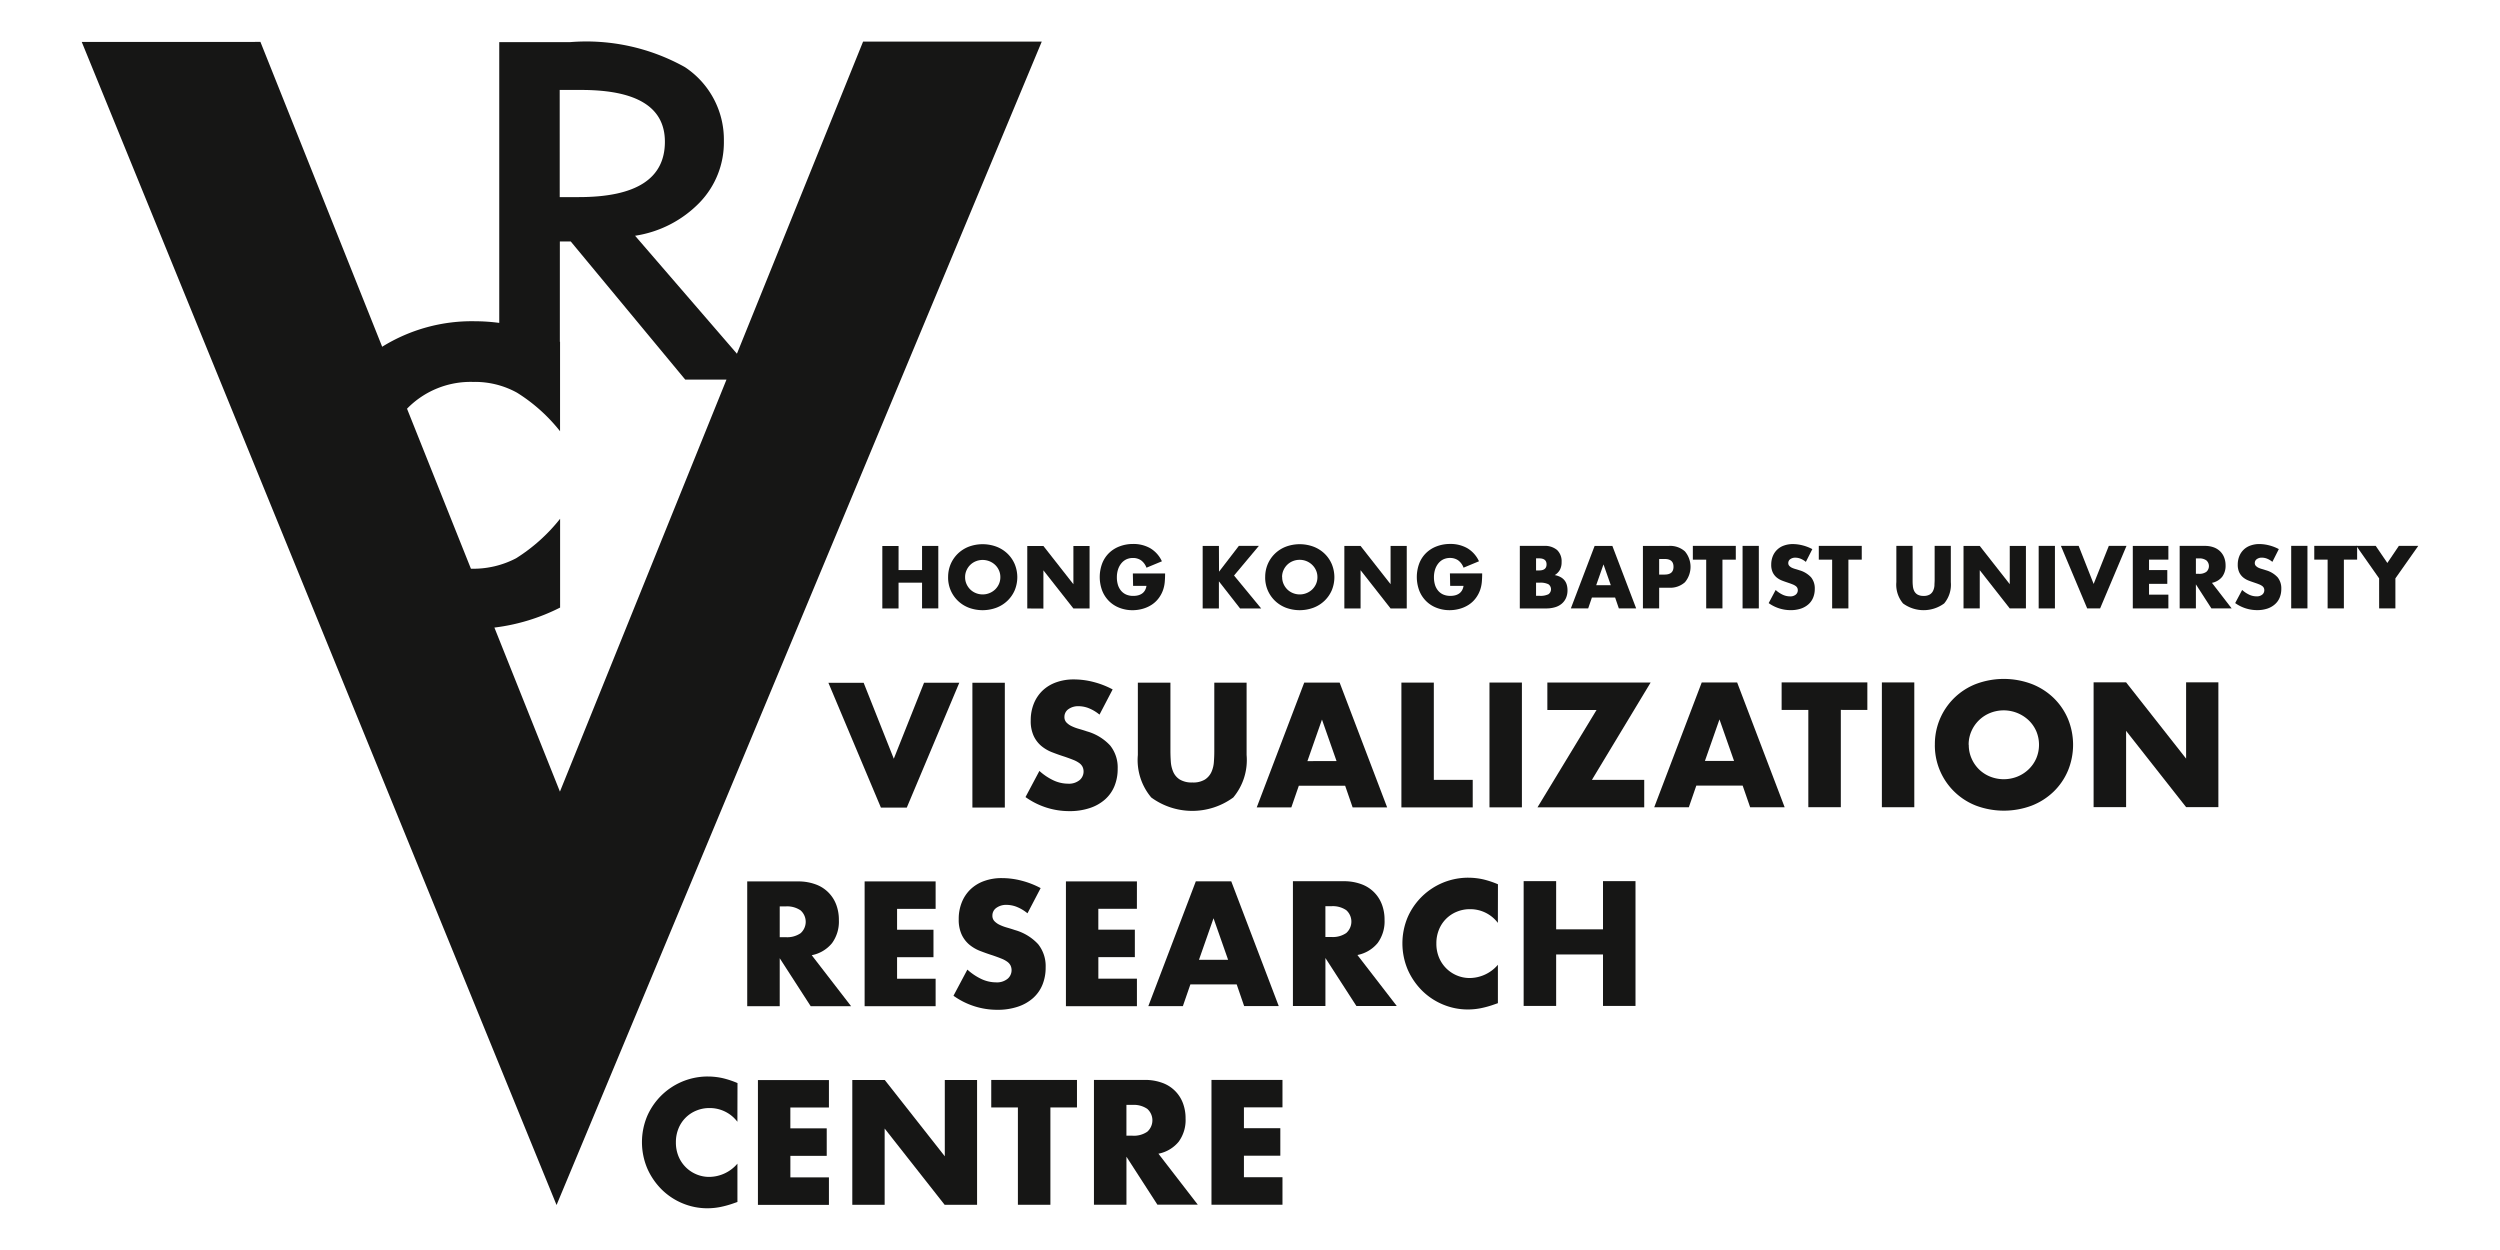 <svg xmlns="http://www.w3.org/2000/svg" xmlns:xlink="http://www.w3.org/1999/xlink" width="100" height="50" viewBox="0 0 100 50">
  <defs>
    <clipPath id="clip-path">
      <rect id="Rectangle_7" data-name="Rectangle 7" width="93.46" height="46.669" fill="none"/>
    </clipPath>
    <clipPath id="clip-Custom_Size_1">
      <rect width="100" height="50"/>
    </clipPath>
  </defs>
  <g id="Custom_Size_1" data-name="Custom Size – 1" clip-path="url(#clip-Custom_Size_1)">
    <g id="Group_2" data-name="Group 2" transform="translate(3.27 1.665)">
      <g id="Group_1" data-name="Group 1" clip-path="url(#clip-path)">
        <path id="Path_1" data-name="Path 1" d="M38.4,0,31.253,0,26.207,12.484,22.133,7.765a4.54,4.54,0,0,0,2.576-1.322,3.464,3.464,0,0,0,.976-2.467,3.473,3.473,0,0,0-1.559-2.956,8.09,8.09,0,0,0-4.593-1H16.7l0,11.231a7.45,7.45,0,0,0-.966-.066,6.8,6.8,0,0,0-3.717,1.02L7.147.011,0,.013,18.992,46.536ZM19.118,1.933h.862q3.345,0,3.346,2.072,0,2.213-3.438,2.214h-.769ZM16.506,23.438a7.921,7.921,0,0,0,2.628-.8V19.086a6.972,6.972,0,0,1-1.759,1.579,3.692,3.692,0,0,1-1.785.419h-.023l-2.556-6.4.006-.007a3.544,3.544,0,0,1,2.633-1.065,3.471,3.471,0,0,1,1.76.43,6.746,6.746,0,0,1,1.722,1.542V12.007l-.008,0V7.994h.436L24.14,13.52h1.649L19.127,30Z" fill="#161615"/>
        <path id="Path_2" data-name="Path 2" d="M90.131,76.185l1.206,3.038,1.21-3.039h1.41l-2.1,4.993H90.821l-2.1-4.991Z" transform="translate(-58.855 -50.539)" fill="#161615"/>
        <rect id="Rectangle_1" data-name="Rectangle 1" width="1.297" height="4.992" transform="translate(35.626 25.645)" fill="#161615"/>
        <path id="Path_3" data-name="Path 3" d="M115.094,77.182a1.613,1.613,0,0,0-.424-.255,1.123,1.123,0,0,0-.41-.082.667.667,0,0,0-.41.119.372.372,0,0,0-.159.312.308.308,0,0,0,.079.218.7.7,0,0,0,.209.149,1.753,1.753,0,0,0,.291.109c.108.031.216.064.321.1a2,2,0,0,1,.93.566,1.4,1.4,0,0,1,.3.924,1.8,1.8,0,0,1-.129.7,1.445,1.445,0,0,1-.377.533,1.732,1.732,0,0,1-.609.344,2.523,2.523,0,0,1-.817.123,3,3,0,0,1-1.755-.562l.556-1.046a2.259,2.259,0,0,0,.576.384,1.386,1.386,0,0,0,.562.126.672.672,0,0,0,.474-.146.45.45,0,0,0,.115-.526.421.421,0,0,0-.132-.152,1.071,1.071,0,0,0-.242-.129q-.149-.06-.361-.132c-.167-.053-.332-.112-.493-.175a1.547,1.547,0,0,1-.43-.255,1.18,1.18,0,0,1-.3-.4,1.417,1.417,0,0,1-.116-.613,1.772,1.772,0,0,1,.123-.672,1.5,1.5,0,0,1,.344-.517,1.535,1.535,0,0,1,.543-.334,2.042,2.042,0,0,1,.718-.119,3.136,3.136,0,0,1,.775.1,3.432,3.432,0,0,1,.774.3Z" transform="translate(-74.384 -50.262)" fill="#161615"/>
        <path id="Path_4" data-name="Path 4" d="M126.8,76.173v2.715q0,.219.016.447a1.222,1.222,0,0,0,.1.414.686.686,0,0,0,.262.3.923.923,0,0,0,.5.116.9.9,0,0,0,.5-.116.713.713,0,0,0,.261-.3,1.17,1.17,0,0,0,.1-.413q.017-.229.016-.447V76.172h1.292v2.893a2.337,2.337,0,0,1-.533,1.7,2.777,2.777,0,0,1-3.281,0,2.326,2.326,0,0,1-.536-1.7V76.173Z" transform="translate(-83.253 -50.531)" fill="#161615"/>
        <path id="Path_5" data-name="Path 5" d="M143.161,80.292h-1.853l-.3.868h-1.384l1.9-4.992h1.417l1.9,4.991H143.46Zm-.344-.986-.583-1.661-.582,1.662Z" transform="translate(-92.625 -50.528)" fill="#161615"/>
        <path id="Path_6" data-name="Path 6" d="M158.108,76.164v3.893h1.556v1.1h-2.853l0-4.992Z" transform="translate(-104.025 -50.526)" fill="#161615"/>
        <rect id="Rectangle_2" data-name="Rectangle 2" width="1.297" height="4.992" transform="translate(56.309 25.637)" fill="#161615"/>
        <path id="Path_7" data-name="Path 7" d="M175.159,80.049h2.092v1.1l-4.27,0,2.362-3.894h-1.967v-1.1l4.132,0Z" transform="translate(-114.752 -50.52)" fill="#161615"/>
        <path id="Path_8" data-name="Path 8" d="M190.4,80.276h-1.853l-.3.868h-1.384l1.9-4.992h1.417l1.9,4.991H190.7Zm-.344-.986-.583-1.661-.582,1.662Z" transform="translate(-123.964 -50.518)" fill="#161615"/>
        <path id="Path_9" data-name="Path 9" d="M204.368,77.245v3.893h-1.3V77.246H202v-1.1h3.429v1.1Z" transform="translate(-134.005 -50.514)" fill="#161615"/>
        <rect id="Rectangle_3" data-name="Rectangle 3" width="1.297" height="4.992" transform="translate(72.005 25.632)" fill="#161615"/>
        <path id="Path_10" data-name="Path 10" d="M220.2,78.363a2.575,2.575,0,0,1,1.644-2.433,3.173,3.173,0,0,1,2.228,0,2.633,2.633,0,0,1,.878.559,2.553,2.553,0,0,1,.573.837,2.716,2.716,0,0,1,0,2.072,2.549,2.549,0,0,1-.573.838,2.635,2.635,0,0,1-.877.56,3.178,3.178,0,0,1-2.228,0,2.582,2.582,0,0,1-1.646-2.433m1.357,0a1.326,1.326,0,0,0,.113.55,1.378,1.378,0,0,0,.3.436,1.363,1.363,0,0,0,.447.288,1.469,1.469,0,0,0,1.079,0,1.406,1.406,0,0,0,.45-.288,1.358,1.358,0,0,0,.308-.437,1.4,1.4,0,0,0,0-1.1,1.356,1.356,0,0,0-.308-.436,1.457,1.457,0,0,0-1.53-.288,1.377,1.377,0,0,0-.751.725,1.324,1.324,0,0,0-.113.549" transform="translate(-146.075 -50.236)" fill="#161615"/>
        <path id="Path_11" data-name="Path 11" d="M239.06,81.125l0-4.992h1.3l2.4,3.051V76.132h1.291l0,4.992h-1.291l-2.4-3.051v3.052Z" transform="translate(-158.586 -50.504)" fill="#161615"/>
        <path id="Path_12" data-name="Path 12" d="M83.235,104.783H81.619l-1.239-1.919v1.92h-1.3l0-4.992H81.1a1.987,1.987,0,0,1,.728.122,1.371,1.371,0,0,1,.818.824,1.71,1.71,0,0,1,.1.6,1.461,1.461,0,0,1-.275.924,1.384,1.384,0,0,1-.811.481Zm-2.855-2.76h.245a.948.948,0,0,0,.589-.159.611.611,0,0,0,0-.914.948.948,0,0,0-.589-.159H80.38Z" transform="translate(-52.461 -66.2)" fill="#161615"/>
        <path id="Path_13" data-name="Path 13" d="M95.867,100.886H94.325v.834h1.456v1.1H94.325v.861h1.542v1.1h-2.84l0-4.992h2.84Z" transform="translate(-61.712 -66.197)" fill="#161615"/>
        <path id="Path_14" data-name="Path 14" d="M106.537,100.788a1.613,1.613,0,0,0-.424-.255,1.123,1.123,0,0,0-.41-.082.667.667,0,0,0-.41.119.372.372,0,0,0-.159.312.308.308,0,0,0,.079.218.7.7,0,0,0,.209.149,1.751,1.751,0,0,0,.291.109c.108.031.216.064.321.1a2,2,0,0,1,.93.566,1.4,1.4,0,0,1,.3.924,1.8,1.8,0,0,1-.129.7,1.445,1.445,0,0,1-.377.533,1.732,1.732,0,0,1-.609.344,2.523,2.523,0,0,1-.817.123,3,3,0,0,1-1.755-.562l.556-1.046a2.259,2.259,0,0,0,.576.384,1.387,1.387,0,0,0,.563.126.672.672,0,0,0,.474-.146.45.45,0,0,0,.115-.526.421.421,0,0,0-.132-.152,1.071,1.071,0,0,0-.242-.129q-.149-.06-.361-.132c-.167-.053-.332-.112-.493-.175a1.547,1.547,0,0,1-.43-.255,1.18,1.18,0,0,1-.3-.4,1.413,1.413,0,0,1-.116-.613,1.759,1.759,0,0,1,.123-.672,1.489,1.489,0,0,1,.344-.517,1.535,1.535,0,0,1,.543-.334,2.044,2.044,0,0,1,.718-.119,3.135,3.135,0,0,1,.775.1,3.432,3.432,0,0,1,.774.3Z" transform="translate(-68.708 -65.921)" fill="#161615"/>
        <path id="Path_15" data-name="Path 15" d="M119.782,100.878h-1.543v.834H119.7v1.1H118.24v.861h1.543v1.1h-2.84l0-4.992h2.84Z" transform="translate(-77.576 -66.191)" fill="#161615"/>
        <path id="Path_16" data-name="Path 16" d="M130.275,103.9h-1.853l-.3.868H126.74l1.9-4.992h1.417l1.9,4.991h-1.384Zm-.344-.986-.583-1.661-.582,1.662Z" transform="translate(-84.077 -66.188)" fill="#161615"/>
        <path id="Path_17" data-name="Path 17" d="M148.078,104.76h-1.615l-1.239-1.919v1.92h-1.3l0-4.992h2.019a1.987,1.987,0,0,1,.728.122,1.371,1.371,0,0,1,.818.824,1.71,1.71,0,0,1,.1.6,1.461,1.461,0,0,1-.275.924,1.384,1.384,0,0,1-.811.481ZM145.223,102h.245a.948.948,0,0,0,.589-.159.612.612,0,0,0,0-.914.948.948,0,0,0-.589-.159h-.245Z" transform="translate(-95.477 -66.185)" fill="#161615"/>
        <path id="Path_18" data-name="Path 18" d="M160.747,101.158a1.383,1.383,0,0,0-1.112-.549,1.353,1.353,0,0,0-.54.106,1.29,1.29,0,0,0-.708.721,1.421,1.421,0,0,0-.1.543,1.437,1.437,0,0,0,.1.55,1.322,1.322,0,0,0,.712.728,1.319,1.319,0,0,0,.53.106,1.5,1.5,0,0,0,1.119-.53v1.536l-.132.046a3.885,3.885,0,0,1-.556.156,2.7,2.7,0,0,1-.51.05,2.567,2.567,0,0,1-.99-.195,2.6,2.6,0,0,1-.835-.549,2.749,2.749,0,0,1-.58-.841,2.7,2.7,0,0,1,0-2.119,2.639,2.639,0,0,1,2.413-1.567,2.774,2.774,0,0,1,.586.063,3.593,3.593,0,0,1,.606.2Z" transform="translate(-104.102 -65.907)" fill="#161615"/>
        <path id="Path_19" data-name="Path 19" d="M172.64,101.685h1.874V99.758h1.3l0,4.992h-1.3v-2.059H172.64v2.059h-1.3l0-4.992h1.3Z" transform="translate(-113.664 -66.177)" fill="#161615"/>
        <path id="Path_20" data-name="Path 20" d="M70.383,124.792a1.383,1.383,0,0,0-1.112-.549,1.353,1.353,0,0,0-.54.106,1.29,1.29,0,0,0-.708.721,1.421,1.421,0,0,0-.1.543,1.437,1.437,0,0,0,.1.55,1.321,1.321,0,0,0,.712.728,1.319,1.319,0,0,0,.53.106,1.5,1.5,0,0,0,1.119-.53V128l-.132.046a3.886,3.886,0,0,1-.556.156,2.7,2.7,0,0,1-.51.05,2.567,2.567,0,0,1-.99-.195,2.6,2.6,0,0,1-.834-.549,2.749,2.749,0,0,1-.58-.841,2.7,2.7,0,0,1,0-2.119,2.639,2.639,0,0,1,2.413-1.567,2.774,2.774,0,0,1,.586.063,3.591,3.591,0,0,1,.606.2Z" transform="translate(-44.157 -81.586)" fill="#161615"/>
        <path id="Path_21" data-name="Path 21" d="M83.188,124.492H81.645v.834H83.1v1.1H81.646v.861h1.542v1.1h-2.84l0-4.992h2.84Z" transform="translate(-53.301 -81.857)" fill="#161615"/>
        <path id="Path_22" data-name="Path 22" d="M91.559,128.38l0-4.992h1.3l2.4,3.051v-3.052h1.291l0,4.992H95.253l-2.4-3.051v3.052Z" transform="translate(-60.737 -81.852)" fill="#161615"/>
        <path id="Path_23" data-name="Path 23" d="M110.442,124.482v3.893h-1.3v-3.893h-1.066v-1.1h3.429v1.1Z" transform="translate(-71.696 -81.849)" fill="#161615"/>
        <path id="Path_24" data-name="Path 24" d="M137.081,124.473h-1.542v.834h1.456v1.1h-1.456v.861h1.542v1.1h-2.84l0-4.992h2.84Z" transform="translate(-89.052 -81.844)" fill="#161615"/>
        <path id="Path_25" data-name="Path 25" d="M124.435,128.371h-1.615l-1.239-1.919v1.92h-1.3l0-4.992H122.3a1.987,1.987,0,0,1,.728.122,1.371,1.371,0,0,1,.818.824,1.71,1.71,0,0,1,.1.6,1.461,1.461,0,0,1-.275.924,1.384,1.384,0,0,1-.811.481Zm-2.855-2.76h.245a.948.948,0,0,0,.589-.159.612.612,0,0,0,0-.914.948.948,0,0,0-.589-.159h-.245Z" transform="translate(-79.793 -81.848)" fill="#161615"/>
        <path id="Path_26" data-name="Path 26" d="M95.777,60.89h.94v-.965h.65v2.5h-.65V61.395h-.94v1.032h-.649v-2.5h.65Z" transform="translate(-63.105 -39.753)" fill="#161615"/>
        <path id="Path_27" data-name="Path 27" d="M102.95,61.039a1.314,1.314,0,0,1,.1-.519,1.3,1.3,0,0,1,.286-.42,1.316,1.316,0,0,1,.436-.28,1.593,1.593,0,0,1,1.116,0,1.322,1.322,0,0,1,.44.28,1.286,1.286,0,0,1,.287.42,1.371,1.371,0,0,1,0,1.038,1.29,1.29,0,0,1-.288.419,1.308,1.308,0,0,1-.44.28,1.588,1.588,0,0,1-1.116,0,1.308,1.308,0,0,1-.436-.28,1.292,1.292,0,0,1-.286-.42,1.311,1.311,0,0,1-.1-.519m.68,0a.662.662,0,0,0,.057.275.709.709,0,0,0,.152.219.682.682,0,0,0,.224.144.725.725,0,0,0,.766-.144.7.7,0,0,0,.154-.219.663.663,0,0,0,.057-.275.652.652,0,0,0-.057-.275.682.682,0,0,0-.154-.219.731.731,0,0,0-.766-.144.682.682,0,0,0-.224.144.7.7,0,0,0-.152.219.657.657,0,0,0-.057.275" transform="translate(-68.295 -39.616)" fill="#161615"/>
        <path id="Path_28" data-name="Path 28" d="M112.355,62.426v-2.5H113l1.2,1.53v-1.53h.647v2.5h-.647L113,60.9v1.53Z" transform="translate(-74.534 -39.752)" fill="#161615"/>
        <path id="Path_29" data-name="Path 29" d="M122.278,60.888h1.29c0,.133-.006.253-.016.362a1.294,1.294,0,0,1-.066.3,1.2,1.2,0,0,1-.19.347,1.083,1.083,0,0,1-.28.253,1.3,1.3,0,0,1-.353.154,1.5,1.5,0,0,1-.4.054,1.426,1.426,0,0,1-.532-.1,1.192,1.192,0,0,1-.413-.271,1.216,1.216,0,0,1-.269-.418,1.561,1.561,0,0,1,0-1.075,1.173,1.173,0,0,1,.269-.416,1.214,1.214,0,0,1,.419-.269,1.493,1.493,0,0,1,.548-.1,1.357,1.357,0,0,1,.687.169,1.174,1.174,0,0,1,.468.524l-.617.256a.634.634,0,0,0-.224-.3.566.566,0,0,0-.313-.089.632.632,0,0,0-.266.054.584.584,0,0,0-.2.157.752.752,0,0,0-.133.244,1,1,0,0,0-.048.318,1.015,1.015,0,0,0,.041.3.67.67,0,0,0,.125.235.557.557,0,0,0,.206.155.7.7,0,0,0,.285.054.763.763,0,0,0,.185-.021.5.5,0,0,0,.161-.07.393.393,0,0,0,.117-.125.483.483,0,0,0,.063-.185h-.534Z" transform="translate(-80.234 -39.615)" fill="#161615"/>
        <path id="Path_30" data-name="Path 30" d="M133.858,60.954l.793-1.032h.8l-.992,1.185,1.085,1.317H134.7l-.847-1.085v1.085h-.649v-2.5h.65Z" transform="translate(-88.367 -39.751)" fill="#161615"/>
        <path id="Path_31" data-name="Path 31" d="M140.626,61.037a1.314,1.314,0,0,1,.1-.519,1.3,1.3,0,0,1,.286-.42,1.317,1.317,0,0,1,.436-.28,1.593,1.593,0,0,1,1.116,0,1.322,1.322,0,0,1,.44.28,1.286,1.286,0,0,1,.287.42,1.371,1.371,0,0,1,0,1.038,1.29,1.29,0,0,1-.288.419,1.308,1.308,0,0,1-.44.28,1.588,1.588,0,0,1-1.116,0,1.309,1.309,0,0,1-.436-.28,1.292,1.292,0,0,1-.286-.42,1.311,1.311,0,0,1-.1-.519m.68,0a.662.662,0,0,0,.057.275.709.709,0,0,0,.152.219.682.682,0,0,0,.224.144.725.725,0,0,0,.766-.144.7.7,0,0,0,.154-.219.663.663,0,0,0,.057-.275.653.653,0,0,0-.057-.275.683.683,0,0,0-.154-.219.713.713,0,0,0-.5-.2.714.714,0,0,0-.27.051.682.682,0,0,0-.224.144.7.7,0,0,0-.152.219.658.658,0,0,0-.057.275" transform="translate(-93.288 -39.614)" fill="#161615"/>
        <path id="Path_32" data-name="Path 32" d="M150.032,62.424v-2.5h.649l1.2,1.53v-1.53h.647v2.5h-.647l-1.2-1.53v1.53Z" transform="translate(-99.528 -39.751)" fill="#161615"/>
        <path id="Path_33" data-name="Path 33" d="M159.955,60.886h1.29c0,.133-.006.253-.016.362a1.3,1.3,0,0,1-.066.3,1.2,1.2,0,0,1-.19.347,1.084,1.084,0,0,1-.28.253,1.3,1.3,0,0,1-.353.154,1.5,1.5,0,0,1-.4.054,1.427,1.427,0,0,1-.532-.1,1.192,1.192,0,0,1-.413-.271,1.216,1.216,0,0,1-.269-.418,1.561,1.561,0,0,1,0-1.075,1.173,1.173,0,0,1,.269-.416,1.214,1.214,0,0,1,.419-.269,1.493,1.493,0,0,1,.548-.1,1.357,1.357,0,0,1,.687.169,1.173,1.173,0,0,1,.468.524l-.617.256a.634.634,0,0,0-.224-.3.567.567,0,0,0-.313-.089.632.632,0,0,0-.266.054.584.584,0,0,0-.2.157.752.752,0,0,0-.133.244,1,1,0,0,0-.048.318,1.013,1.013,0,0,0,.041.3.67.67,0,0,0,.125.235.557.557,0,0,0,.206.155.7.7,0,0,0,.285.054.763.763,0,0,0,.185-.021.5.5,0,0,0,.161-.07.392.392,0,0,0,.117-.125.483.483,0,0,0,.063-.185h-.534Z" transform="translate(-105.228 -39.614)" fill="#161615"/>
        <path id="Path_34" data-name="Path 34" d="M170.885,59.922h.968a.748.748,0,0,1,.524.166.618.618,0,0,1,.179.478.644.644,0,0,1-.068.313.571.571,0,0,1-.207.211.774.774,0,0,1,.237.082.523.523,0,0,1,.159.134.5.5,0,0,1,.088.18.8.8,0,0,1,.027.212.751.751,0,0,1-.062.312.637.637,0,0,1-.173.228.724.724,0,0,1-.27.139,1.254,1.254,0,0,1-.358.047h-1.045Zm.649.982h.12q.3,0,.3-.242c0-.162-.1-.242-.3-.242h-.12Zm0,1.015h.143a.726.726,0,0,0,.352-.063.245.245,0,0,0,0-.4.726.726,0,0,0-.352-.063h-.143Z" transform="translate(-113.362 -39.751)" fill="#161615"/>
        <path id="Path_35" data-name="Path 35" d="M178.717,61.987h-.929l-.149.435h-.693l.951-2.5h.71l.952,2.5h-.693Zm-.173-.494-.292-.832-.292.832Z" transform="translate(-117.382 -39.75)" fill="#161615"/>
        <path id="Path_36" data-name="Path 36" d="M186.158,62.422h-.649v-2.5h1.035a.882.882,0,0,1,.645.219.96.96,0,0,1,0,1.234.883.883,0,0,1-.645.219h-.385Zm0-1.354h.216c.239,0,.358-.1.358-.312s-.119-.312-.358-.312h-.216Z" transform="translate(-123.062 -39.75)" fill="#161615"/>
        <path id="Path_37" data-name="Path 37" d="M192.626,60.471v1.951h-.65V60.471h-.534V59.92h1.718v.551Z" transform="translate(-126.998 -39.75)" fill="#161615"/>
        <rect id="Rectangle_4" data-name="Rectangle 4" width="0.65" height="2.502" transform="translate(66.433 20.17)" fill="#161615"/>
        <path id="Path_38" data-name="Path 38" d="M201.944,60.423a.789.789,0,0,0-.212-.128.565.565,0,0,0-.206-.041.335.335,0,0,0-.206.06.186.186,0,0,0-.079.156.153.153,0,0,0,.039.109.349.349,0,0,0,.1.075.893.893,0,0,0,.146.054c.054.015.108.032.161.05a1.007,1.007,0,0,1,.467.283.7.7,0,0,1,.147.463.9.9,0,0,1-.065.348.712.712,0,0,1-.189.267.873.873,0,0,1-.3.172,1.281,1.281,0,0,1-.41.062,1.508,1.508,0,0,1-.88-.282l.279-.525a1.13,1.13,0,0,0,.289.193.689.689,0,0,0,.282.063.336.336,0,0,0,.237-.073.223.223,0,0,0,.078-.166.218.218,0,0,0-.02-.1.214.214,0,0,0-.066-.076.571.571,0,0,0-.122-.065c-.049-.02-.11-.042-.181-.066s-.167-.056-.247-.088a.792.792,0,0,1-.216-.128.605.605,0,0,1-.152-.2.706.706,0,0,1-.059-.307.9.9,0,0,1,.062-.337.739.739,0,0,1,.445-.426,1.03,1.03,0,0,1,.36-.06,1.593,1.593,0,0,1,.389.052,1.7,1.7,0,0,1,.388.15Z" transform="translate(-132.98 -39.612)" fill="#161615"/>
        <path id="Path_39" data-name="Path 39" d="M207.594,60.47v1.951h-.65V60.47h-.534v-.551h1.718v.551Z" transform="translate(-136.928 -39.749)" fill="#161615"/>
        <path id="Path_40" data-name="Path 40" d="M216.275,59.919V61.28c0,.073,0,.147.009.224a.594.594,0,0,0,.049.207.341.341,0,0,0,.131.151.468.468,0,0,0,.252.058.457.457,0,0,0,.25-.058.352.352,0,0,0,.131-.151.588.588,0,0,0,.052-.207c0-.076.008-.15.008-.224V59.919h.647v1.45a1.169,1.169,0,0,1-.267.853,1.391,1.391,0,0,1-1.644,0,1.166,1.166,0,0,1-.268-.853v-1.45Z" transform="translate(-143.041 -39.749)" fill="#161615"/>
        <path id="Path_41" data-name="Path 41" d="M223.609,62.42v-2.5h.649l1.2,1.53v-1.53h.647v2.5h-.647l-1.2-1.53v1.53Z" transform="translate(-148.338 -39.748)" fill="#161615"/>
        <rect id="Rectangle_5" data-name="Rectangle 5" width="0.65" height="2.502" transform="translate(78.277 20.17)" fill="#161615"/>
        <path id="Path_42" data-name="Path 42" d="M235.9,59.918l.6,1.523.607-1.523h.707l-1.055,2.5h-.518l-1.051-2.5Z" transform="translate(-156.024 -39.748)" fill="#161615"/>
        <path id="Path_43" data-name="Path 43" d="M245.146,60.468h-.774v.418h.731v.551h-.731v.432h.774v.551h-1.423v-2.5h1.423Z" transform="translate(-161.681 -39.748)" fill="#161615"/>
        <path id="Path_44" data-name="Path 44" d="M251.371,62.419h-.81l-.62-.962v.962h-.649v-2.5H250.3a1,1,0,0,1,.365.062.712.712,0,0,1,.258.168.7.7,0,0,1,.153.245.852.852,0,0,1,.052.3.734.734,0,0,1-.138.463.7.7,0,0,1-.407.24Zm-1.43-1.383h.123a.47.47,0,0,0,.295-.08.306.306,0,0,0,0-.458.475.475,0,0,0-.295-.079h-.123Z" transform="translate(-165.375 -39.748)" fill="#161615"/>
        <path id="Path_45" data-name="Path 45" d="M257.379,60.42a.789.789,0,0,0-.212-.128.565.565,0,0,0-.206-.041.335.335,0,0,0-.206.06.186.186,0,0,0-.079.156.153.153,0,0,0,.039.109.349.349,0,0,0,.1.075.893.893,0,0,0,.146.054c.054.015.108.032.161.05a1.007,1.007,0,0,1,.467.283.7.7,0,0,1,.147.463.9.9,0,0,1-.065.348.712.712,0,0,1-.19.267.872.872,0,0,1-.3.172,1.281,1.281,0,0,1-.41.062,1.507,1.507,0,0,1-.88-.282l.279-.525a1.131,1.131,0,0,0,.289.193.689.689,0,0,0,.282.063.337.337,0,0,0,.237-.073.223.223,0,0,0,.078-.166.219.219,0,0,0-.02-.1.214.214,0,0,0-.066-.076.569.569,0,0,0-.121-.065c-.049-.02-.11-.042-.181-.066s-.167-.056-.247-.088a.791.791,0,0,1-.216-.128.606.606,0,0,1-.152-.2.712.712,0,0,1-.059-.307.9.9,0,0,1,.062-.337.74.74,0,0,1,.445-.426,1.03,1.03,0,0,1,.359-.06,1.594,1.594,0,0,1,.389.052,1.7,1.7,0,0,1,.388.15Z" transform="translate(-169.754 -39.61)" fill="#161615"/>
        <rect id="Rectangle_6" data-name="Rectangle 6" width="0.65" height="2.502" transform="translate(88.378 20.169)" fill="#161615"/>
        <path id="Path_46" data-name="Path 46" d="M266.47,60.467v1.951h-.65V60.467h-.534v-.551H267v.551Z" transform="translate(-175.985 -39.747)" fill="#161615"/>
        <path id="Path_47" data-name="Path 47" d="M271.194,61.217l-.912-1.3h.776l.465.684.461-.684h.776l-.915,1.3v1.2h-.65Z" transform="translate(-179.299 -39.747)" fill="#161615"/>
      </g>
    </g>
  </g>
</svg>
